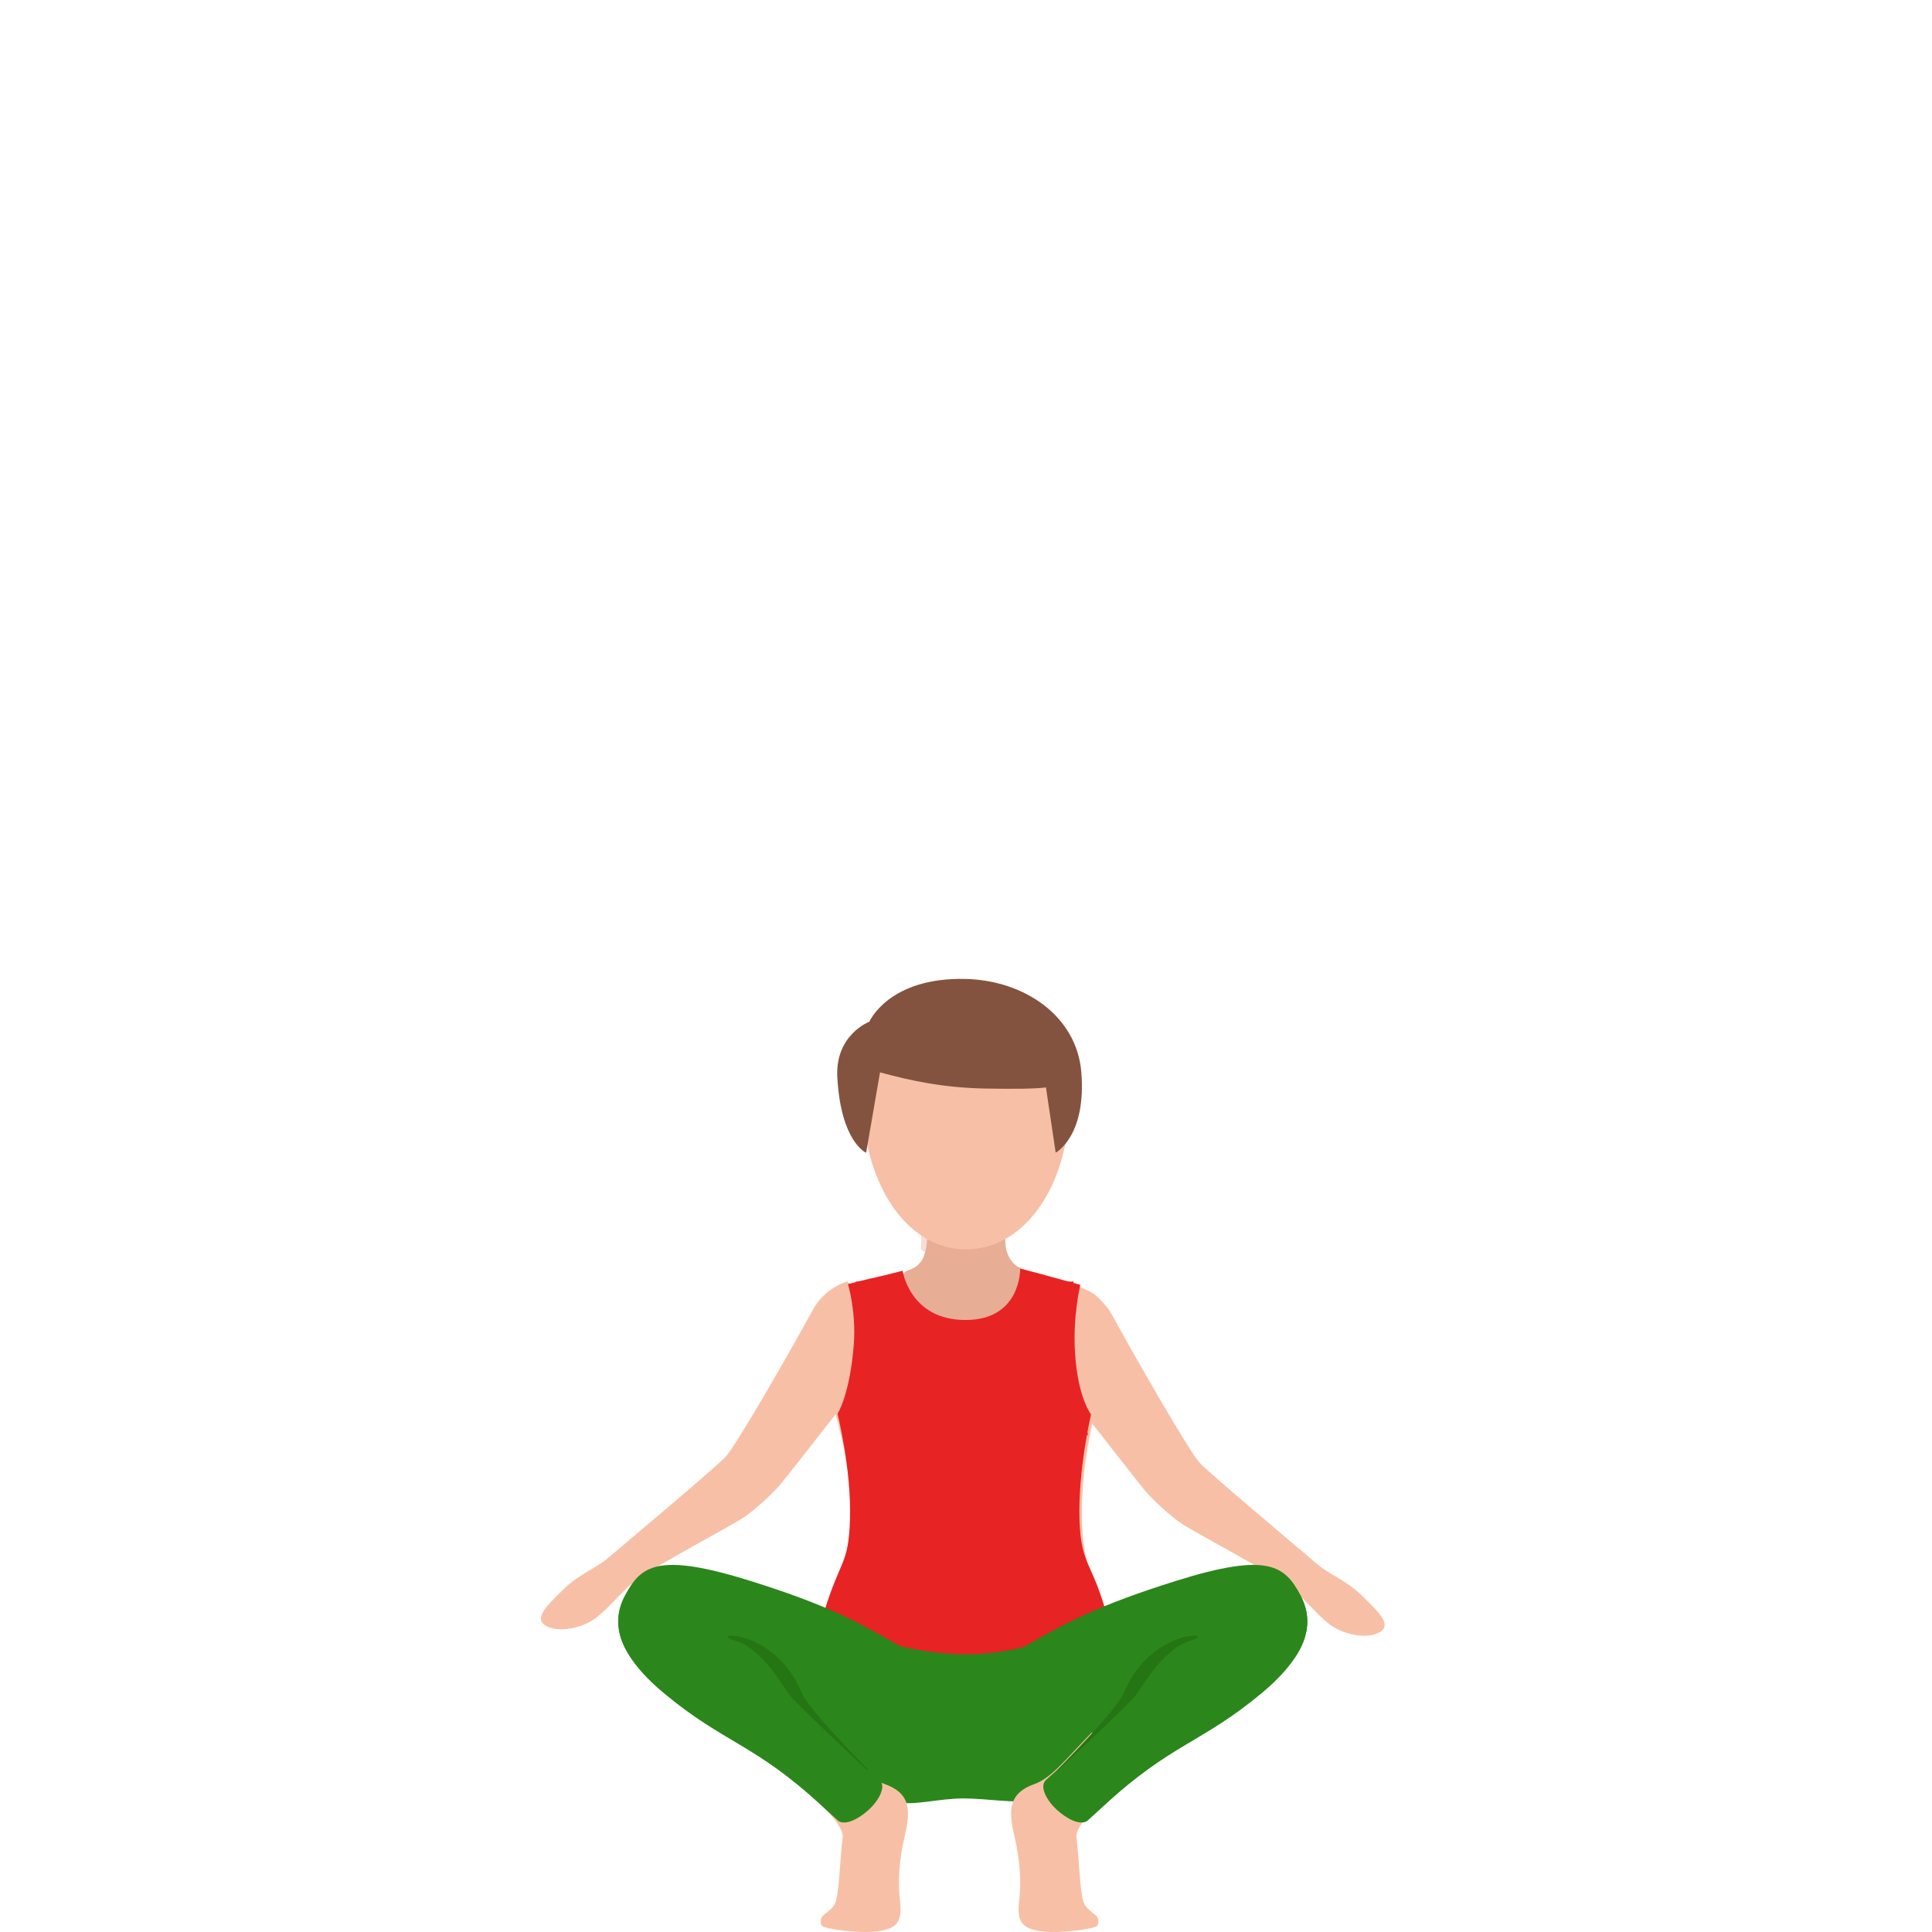 <svg width="300" height="300" viewBox="0 0 300 300" fill="none" xmlns="http://www.w3.org/2000/svg">
<path d="M172.772 204.334C175.873 210.062 184.756 225.582 186.352 227.217C188.236 229.143 201.078 239.937 204.638 242.957C206.443 244.492 209.194 245.475 211.567 247.843C213.94 250.2 216.234 252.267 214.24 253.441C212.196 254.645 208.447 253.752 206.443 252.217C204.438 250.682 202.684 248.364 200.729 246.779C197.419 244.121 185.265 237.891 183.171 236.376C181.346 235.062 179.023 232.875 177.907 231.591C176.79 230.307 161.754 210.985 161.754 210.985C159.002 207.805 164.426 202.618 167.677 200C167.667 200.01 170.837 200.762 172.772 204.334Z" fill="#F7C0A6"/>
<path d="M126.207 203.407C123.108 209.127 114.229 224.624 112.634 226.257C110.751 228.18 97.915 238.958 94.357 241.973C92.553 243.506 89.803 244.488 87.431 246.852C85.059 249.206 82.767 251.27 84.76 252.442C86.803 253.644 90.55 252.752 92.553 251.219C94.556 249.687 96.31 247.373 98.264 245.79C101.572 243.135 113.72 236.915 115.813 235.402C117.637 234.09 119.959 231.906 121.075 230.624C122.191 229.342 137.22 210.049 137.22 210.049C139.97 206.873 134.818 201.604 131.559 199C131.589 199 128.141 199.841 126.207 203.407Z" fill="#F7C0A6"/>
<path d="M173 261C172.86 247.471 168.359 247.08 168.029 236.728C167.638 224.572 171.266 216.685 171.887 209.139C172.559 200.951 170.985 200.64 161.925 198.115C159.229 197.363 153.826 196.03 150.108 196C145.106 195.97 141.909 197.704 137.769 198.576C129.09 200.42 126.935 199.969 127.596 209.329C128.137 216.885 132.527 224.572 132.137 236.738C131.806 247.09 126.824 250.417 127.005 259.767" fill="#F7C0A6"/>
<path d="M159.092 197.13C161.484 197.742 159.373 206 150.089 206C140.814 206 138.422 198.088 140.934 197.288C143.446 196.488 143.637 194.661 143.889 193.238C144.14 191.816 144.059 182.926 144.059 182.926C144.059 179.657 146.762 177 150.089 177C153.415 177 156.118 179.657 156.118 182.926C156.118 182.926 156.098 191.816 156.118 192.992C156.148 194.167 156.711 196.508 159.092 197.13Z" fill="#E8AD95"/>
<path opacity="0.4" d="M149.029 180C145.826 180 143.223 182.616 143.223 185.836C143.223 185.836 143.097 191.098 143 194.113C144.81 194.823 146.939 196 149.029 196C151.09 196 153.21 194.843 155 194.142C155 191.273 154.835 185.836 154.835 185.836C154.835 182.607 152.232 180 149.029 180Z" fill="#E8AD95"/>
<path d="M130.05 219.527C130.05 219.527 132.239 228.211 131.981 236.06C131.753 243.007 130.466 242.154 128 250.212C128 250.212 135.724 260.552 149.757 259.977C163.79 259.401 172 251.284 172 251.284C169.673 242.451 167.86 243.255 167.623 236.06C167.375 228.29 169.415 219.636 169.415 219.636C169.415 219.636 167.395 217.086 166.939 210.239C166.543 204.374 167.752 199.511 167.752 199.511C167.752 199.511 163.424 198.32 161.602 197.814C160.76 197.576 158.413 197 158.413 197C158.413 197 158.591 204.969 149.926 204.969C141.26 204.969 140.161 197.318 140.161 197.318C140.161 197.318 137.547 198.002 136.309 198.27C134.883 198.568 131.674 199.392 131.674 199.392C131.674 199.392 132.952 203.589 132.585 208.651C131.991 216.59 130.05 219.527 130.05 219.527Z" fill="#E82323"/>
<path d="M124.092 249.564C124.092 249.564 136.338 256.761 149.807 256.882C163.257 257.003 178 248 178 248C178 248 175.854 260.465 175.182 267.025C174.67 272.011 170.709 277.704 160.84 279.561C157.931 280.106 153.207 279.258 149.637 279.258C145.675 279.258 141.944 280.449 138.936 279.813C130.651 278.057 125.396 272.89 124.664 265.855C123.661 256.266 124.092 249.564 124.092 249.564Z" fill="#2B871B"/>
<path d="M165.933 173.7C165.174 184.84 158.804 194 150.006 194C141.208 194 135.02 184.83 134.079 173.7C133.21 163.41 139.55 155 150.006 155C161.948 155 166.63 163.4 165.933 173.7Z" fill="#F7C0A6"/>
<path d="M166.728 199.017C166.728 199.017 166.088 202.551 166.728 209.62C167.368 216.689 169 223 169 223C169 223 161 213.154 161 205.742C161 198.33 166.728 199.017 166.728 199.017Z" fill="#E82323"/>
<path d="M149.899 152.008C137.971 151.736 134.989 158.653 134.989 158.653C134.989 158.653 129.641 160.664 130.019 167.319C130.586 177.362 134.492 179 134.492 179L136.649 166.514C141.54 167.851 146.579 168.907 152.971 169.028C157.364 169.108 160.674 169.078 162.414 168.857L163.925 178.99C163.925 178.99 168.746 176.447 167.901 166.424C167.165 157.778 159.094 152.219 149.899 152.008Z" fill="#845340"/>
<path d="M201.939 247.693C199.498 243.182 197.027 240.951 182.599 245.482C170.553 249.266 165.779 251.851 159.267 255.566C152.715 259.301 150.116 265.365 151.262 268.687C153.535 275.272 161.362 275.606 165.493 274.535C170.968 273.119 176.205 274.181 183.044 270.348C188.36 267.37 191.77 265.944 198.974 259.664C202.304 256.765 204.37 252.205 201.939 247.693Z" fill="#2B871B"/>
<path d="M132.87 199.017C132.87 199.017 133.554 202.54 132.87 209.587C132.185 216.634 131 222 131 222C131 222 139 213.111 139 205.722C139 198.332 132.87 199.017 132.87 199.017Z" fill="#E82323"/>
<path d="M174 277.148C174 277.148 166.809 282.849 167.15 285.315C167.539 288.136 167.637 293.069 168.191 295.181C168.59 296.698 170.458 297.203 170.536 298.062C170.624 299.104 170.419 299.194 168.95 299.488C166.907 299.892 163.53 300.185 161.487 299.862C158.451 299.387 157.897 298.143 158.267 294.989C158.636 291.835 158.267 288.338 157.585 285.427C156.69 281.595 156.262 278.593 160.582 277.046C163.297 276.076 165.486 273.175 169.544 269" fill="#F7C0A6"/>
<path d="M168.804 282.77L171.381 280.425C181.867 270.719 186.561 270.719 195.958 262.876C206.344 254.215 203.268 248.086 199.204 244.874C195.139 241.672 186.93 247.732 179.44 255.516C174.936 260.196 172.25 266.739 168.894 270.365C166.417 273.035 164.061 274.848 162.383 276.424C161.324 277.469 162.642 279.715 164.13 281.045C165.648 282.415 167.636 283.489 168.804 282.77Z" fill="#2B871B"/>
<path d="M164.603 274.619C164.603 274.619 175.223 264.73 176.339 263.264C177.455 261.798 180.666 255.935 184.983 254.713C189.3 253.492 178.739 252.622 174.491 262.902C173.385 265.589 164 275 164 275" fill="#257514"/>
<path d="M97.073 247.693C99.526 243.182 102.01 240.951 116.514 245.482C128.623 249.266 133.143 251.851 139.69 255.566C146.276 259.301 148.889 265.365 147.736 268.687C145.451 275.272 137.584 275.606 133.431 274.535C127.928 273.119 122.663 274.181 115.789 270.348C110.444 267.37 107.295 265.944 100.063 259.664C96.695 256.765 94.619 252.205 97.073 247.693Z" fill="#2B871B"/>
<path d="M124 277.148C124 277.148 131.19 282.849 130.85 285.315C130.461 288.136 130.363 293.069 129.809 295.181C129.41 296.698 127.542 297.203 127.464 298.062C127.376 299.104 127.581 299.194 129.05 299.488C131.093 299.892 134.469 300.185 136.513 299.862C139.549 299.387 140.103 298.143 139.733 294.989C139.364 291.835 139.733 288.338 140.415 285.427C141.31 281.595 141.738 278.593 137.418 277.046C134.703 276.076 132.514 273.175 128.456 269" fill="#F7C0A6"/>
<path d="M130.196 282.77L127.619 280.425C117.133 270.719 112.439 270.719 103.042 262.876C92.656 254.215 95.732 248.086 99.796 244.874C103.861 241.672 112.07 247.732 119.56 255.516C124.064 260.196 126.75 266.739 130.106 270.365C132.583 273.035 134.939 274.848 136.617 276.424C137.676 277.469 136.358 279.715 134.87 281.045C133.352 282.415 131.364 283.489 130.196 282.77Z" fill="#2B871B"/>
<path d="M134.397 274.619C134.397 274.619 123.777 264.73 122.661 263.264C121.545 261.798 118.334 255.935 114.017 254.713C109.7 253.492 120.261 252.622 124.509 262.902C125.615 265.589 135 275 135 275" fill="#257514"/>
</svg>
